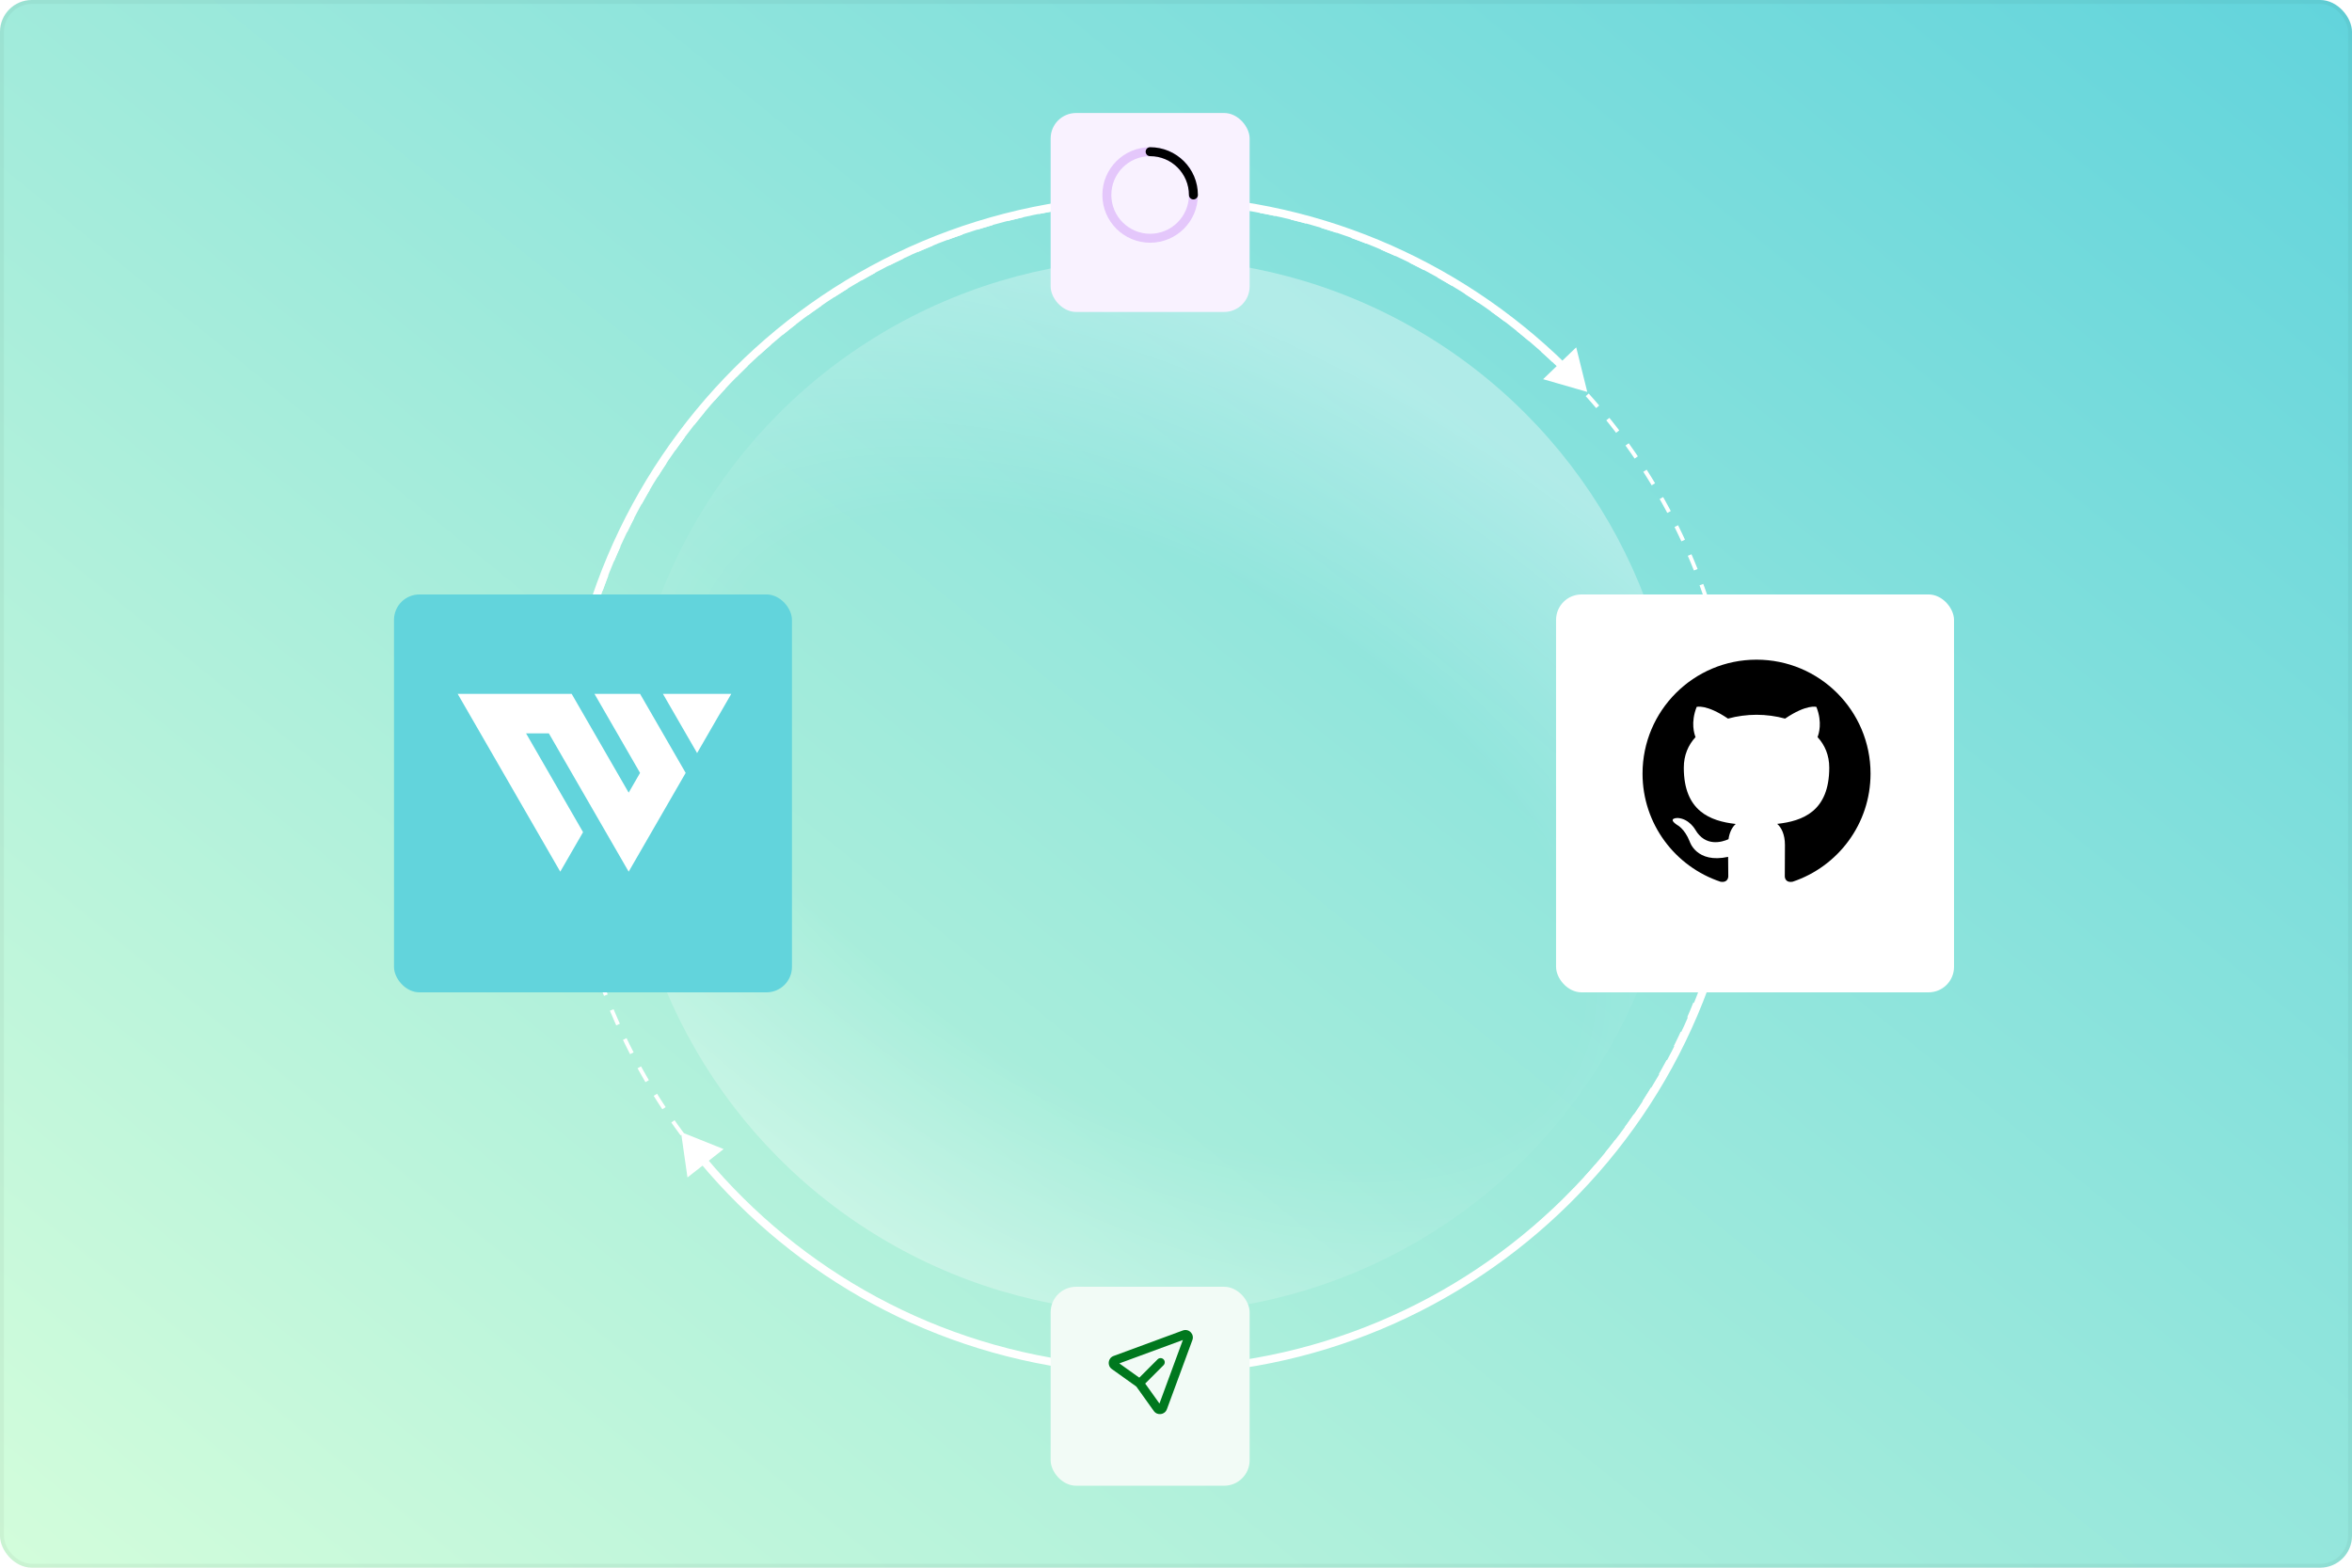 <?xml version="1.0" encoding="utf-8"?>
<svg xmlns="http://www.w3.org/2000/svg" width="591" height="394" viewBox="0 0 591 394" fill="none">
<g clip-path="url(#clip0_6566_27353)">
<rect width="591" height="394" rx="8" fill="url(#paint0_linear_6566_27353)"/>
<circle opacity="0.35" cx="289.5" cy="197.5" r="132.5" fill="url(#paint1_radial_6566_27353)"/>
<circle cx="289.5" cy="197.5" r="147" stroke="white" stroke-dasharray="4 4"/>
<path d="M398.842 98.5L396.065 87.292L387.747 95.3L398.842 98.5ZM143 197.5C143 116.59 208.59 51 289.5 51V49C207.486 49 141 115.486 141 197.5H143ZM289.5 51C329.353 51 365.488 66.912 391.9 92.732L393.298 91.301C366.527 65.131 329.896 49 289.5 49V51Z" fill="white"/>
<path d="M171.111 284.498L172.746 295.928L181.828 288.797L171.111 284.498ZM435.616 211.744C427.474 292.243 355.617 350.901 275.118 342.759L274.917 344.749C356.515 353.002 429.353 293.543 437.606 211.945L435.616 211.744ZM275.118 342.759C235.467 338.749 201.117 319.281 177.436 290.935L175.902 292.217C199.904 320.949 234.725 340.684 274.917 344.749L275.118 342.759Z" fill="white"/>
<g filter="url(#filter0_d_6566_27353)">
<rect x="99" y="146" width="100" height="100" rx="6.397" fill="#62D4DC"/>
</g>
<path d="M183.75 174.385L175.165 189.265L166.579 174.385H183.75Z" fill="white"/>
<path d="M137.918 184.32H132.19L146.508 209.143L140.78 219.073L115 174.385H143.646L157.97 199.214L160.831 194.249L149.375 174.385H160.831L166.565 184.32L172.293 194.249L157.97 219.073L137.918 184.32Z" fill="white"/>
<g filter="url(#filter1_d_6566_27353)">
<rect x="391" y="146" width="100" height="100" rx="6.397" fill="white"/>
</g>
<path fill-rule="evenodd" clip-rule="evenodd" d="M441.372 165.792C425.556 165.792 412.729 178.613 412.729 194.429C412.729 207.081 420.936 217.814 432.319 221.6C433.753 221.864 434.275 220.98 434.275 220.22C434.275 219.542 434.25 217.74 434.236 215.351C426.268 217.081 424.587 211.511 424.587 211.511C423.284 208.203 421.406 207.322 421.406 207.322C418.805 205.546 421.603 205.582 421.603 205.582C424.478 205.784 425.99 208.533 425.99 208.533C428.546 212.909 432.696 211.645 434.328 210.912C434.588 209.062 435.328 207.8 436.146 207.085C429.785 206.362 423.098 203.904 423.098 192.931C423.098 189.806 424.214 187.248 426.047 185.247C425.751 184.523 424.768 181.61 426.328 177.668C426.328 177.668 428.732 176.899 434.205 180.604C436.489 179.968 438.94 179.651 441.376 179.639C443.81 179.651 446.259 179.968 448.547 180.604C454.016 176.899 456.417 177.668 456.417 177.668C457.98 181.61 456.997 184.523 456.703 185.247C458.539 187.248 459.647 189.806 459.647 192.931C459.647 203.933 452.949 206.353 446.569 207.062C447.596 207.946 448.512 209.694 448.512 212.366C448.512 216.193 448.477 219.281 448.477 220.22C448.477 220.987 448.994 221.878 450.447 221.598C461.821 217.803 470.021 207.078 470.021 194.429C470.021 178.613 457.194 165.792 441.372 165.792Z" fill="black"/>
<g filter="url(#filter2_d_6566_27353)">
<rect x="264" y="25" width="50" height="50" rx="6.397" fill="#F9F2FF"/>
</g>
<path opacity="0.2" fill-rule="evenodd" clip-rule="evenodd" d="M289 39.25C283.615 39.25 279.25 43.615 279.25 49C279.25 54.385 283.615 58.75 289 58.75C294.385 58.75 298.75 54.385 298.75 49C298.75 43.615 294.385 39.25 289 39.25ZM277 49C277 42.373 282.373 37 289 37C295.627 37 301 42.373 301 49C301 55.627 295.627 61 289 61C282.373 61 277 55.627 277 49Z" fill="#911CED"/>
<path fill-rule="evenodd" clip-rule="evenodd" d="M287.875 38.125C287.875 37.504 288.379 37 289 37C295.627 37 301 42.373 301 49C301 49.621 300.496 50.125 299.875 50.125C299.254 50.125 298.75 49.621 298.75 49C298.75 43.615 294.385 39.25 289 39.25C288.379 39.25 287.875 38.746 287.875 38.125Z" fill="#000001"/>
<g filter="url(#filter3_d_6566_27353)">
<rect x="264" y="320" width="50" height="50" rx="6.397" fill="#F2FBF6"/>
</g>
<path fill-rule="evenodd" clip-rule="evenodd" d="M299.619 336.788C300.172 335.288 298.712 333.828 297.211 334.381L279.816 340.79C278.403 341.31 278.149 343.2 279.375 344.075L285.478 348.434C285.512 348.458 285.541 348.488 285.565 348.522L289.925 354.625C290.8 355.85 292.69 355.596 293.21 354.183L299.619 336.788ZM281.259 342.656L297.227 336.773L291.344 352.741L287.761 347.724L292.367 343.117C292.778 342.707 292.778 342.042 292.367 341.632C291.957 341.222 291.293 341.222 290.883 341.632L286.276 346.239L281.259 342.656Z" fill="#00781E"/>
</g>
<rect x="0.5" y="0.5" width="590" height="393" rx="7.5" stroke="black" stroke-opacity="0.04"/>
<defs>
<filter id="filter0_d_6566_27353" x="47.986" y="98.387" width="202.028" height="202.028" filterUnits="userSpaceOnUse" color-interpolation-filters="sRGB">
<feFlood flood-opacity="0" result="BackgroundImageFix"/>
<feColorMatrix in="SourceAlpha" type="matrix" values="0 0 0 0 0 0 0 0 0 0 0 0 0 0 0 0 0 0 127 0" result="hardAlpha"/>
<feOffset dy="3.401"/>
<feGaussianBlur stdDeviation="25.507"/>
<feComposite in2="hardAlpha" operator="out"/>
<feColorMatrix type="matrix" values="0 0 0 0 0.749 0 0 0 0 0.965 0 0 0 0 0.863 0 0 0 1 0"/>
<feBlend mode="normal" in2="BackgroundImageFix" result="effect1_dropShadow_6566_27353"/>
<feBlend mode="normal" in="SourceGraphic" in2="effect1_dropShadow_6566_27353" result="shape"/>
</filter>
<filter id="filter1_d_6566_27353" x="339.986" y="98.387" width="202.028" height="202.028" filterUnits="userSpaceOnUse" color-interpolation-filters="sRGB">
<feFlood flood-opacity="0" result="BackgroundImageFix"/>
<feColorMatrix in="SourceAlpha" type="matrix" values="0 0 0 0 0 0 0 0 0 0 0 0 0 0 0 0 0 0 127 0" result="hardAlpha"/>
<feOffset dy="3.401"/>
<feGaussianBlur stdDeviation="25.507"/>
<feComposite in2="hardAlpha" operator="out"/>
<feColorMatrix type="matrix" values="0 0 0 0 0.749 0 0 0 0 0.965 0 0 0 0 0.863 0 0 0 1 0"/>
<feBlend mode="normal" in2="BackgroundImageFix" result="effect1_dropShadow_6566_27353"/>
<feBlend mode="normal" in="SourceGraphic" in2="effect1_dropShadow_6566_27353" result="shape"/>
</filter>
<filter id="filter2_d_6566_27353" x="212.986" y="-22.613" width="152.028" height="152.028" filterUnits="userSpaceOnUse" color-interpolation-filters="sRGB">
<feFlood flood-opacity="0" result="BackgroundImageFix"/>
<feColorMatrix in="SourceAlpha" type="matrix" values="0 0 0 0 0 0 0 0 0 0 0 0 0 0 0 0 0 0 127 0" result="hardAlpha"/>
<feOffset dy="3.401"/>
<feGaussianBlur stdDeviation="25.507"/>
<feComposite in2="hardAlpha" operator="out"/>
<feColorMatrix type="matrix" values="0 0 0 0 0.749 0 0 0 0 0.965 0 0 0 0 0.863 0 0 0 1 0"/>
<feBlend mode="normal" in2="BackgroundImageFix" result="effect1_dropShadow_6566_27353"/>
<feBlend mode="normal" in="SourceGraphic" in2="effect1_dropShadow_6566_27353" result="shape"/>
</filter>
<filter id="filter3_d_6566_27353" x="212.986" y="272.387" width="152.028" height="152.028" filterUnits="userSpaceOnUse" color-interpolation-filters="sRGB">
<feFlood flood-opacity="0" result="BackgroundImageFix"/>
<feColorMatrix in="SourceAlpha" type="matrix" values="0 0 0 0 0 0 0 0 0 0 0 0 0 0 0 0 0 0 127 0" result="hardAlpha"/>
<feOffset dy="3.401"/>
<feGaussianBlur stdDeviation="25.507"/>
<feComposite in2="hardAlpha" operator="out"/>
<feColorMatrix type="matrix" values="0 0 0 0 0.749 0 0 0 0 0.965 0 0 0 0 0.863 0 0 0 1 0"/>
<feBlend mode="normal" in2="BackgroundImageFix" result="effect1_dropShadow_6566_27353"/>
<feBlend mode="normal" in="SourceGraphic" in2="effect1_dropShadow_6566_27353" result="shape"/>
</filter>
<linearGradient id="paint0_linear_6566_27353" x1="0" y1="394" x2="428.593" y2="-132.265" gradientUnits="userSpaceOnUse">
<stop stop-color="#D3FDDB"/>
<stop offset="1" stop-color="#62D4DC"/>
</linearGradient>
<radialGradient id="paint1_radial_6566_27353" cx="0" cy="0" r="1" gradientUnits="userSpaceOnUse" gradientTransform="translate(289.068 210.016) rotate(118.944) scale(130.205 235.263)">
<stop stop-color="white" stop-opacity="0"/>
<stop offset="0.505" stop-color="white" stop-opacity="0"/>
<stop offset="1" stop-color="white"/>
</radialGradient>
<clipPath id="clip0_6566_27353">
<rect width="591" height="394" rx="8" fill="white"/>
</clipPath>
</defs>
</svg>